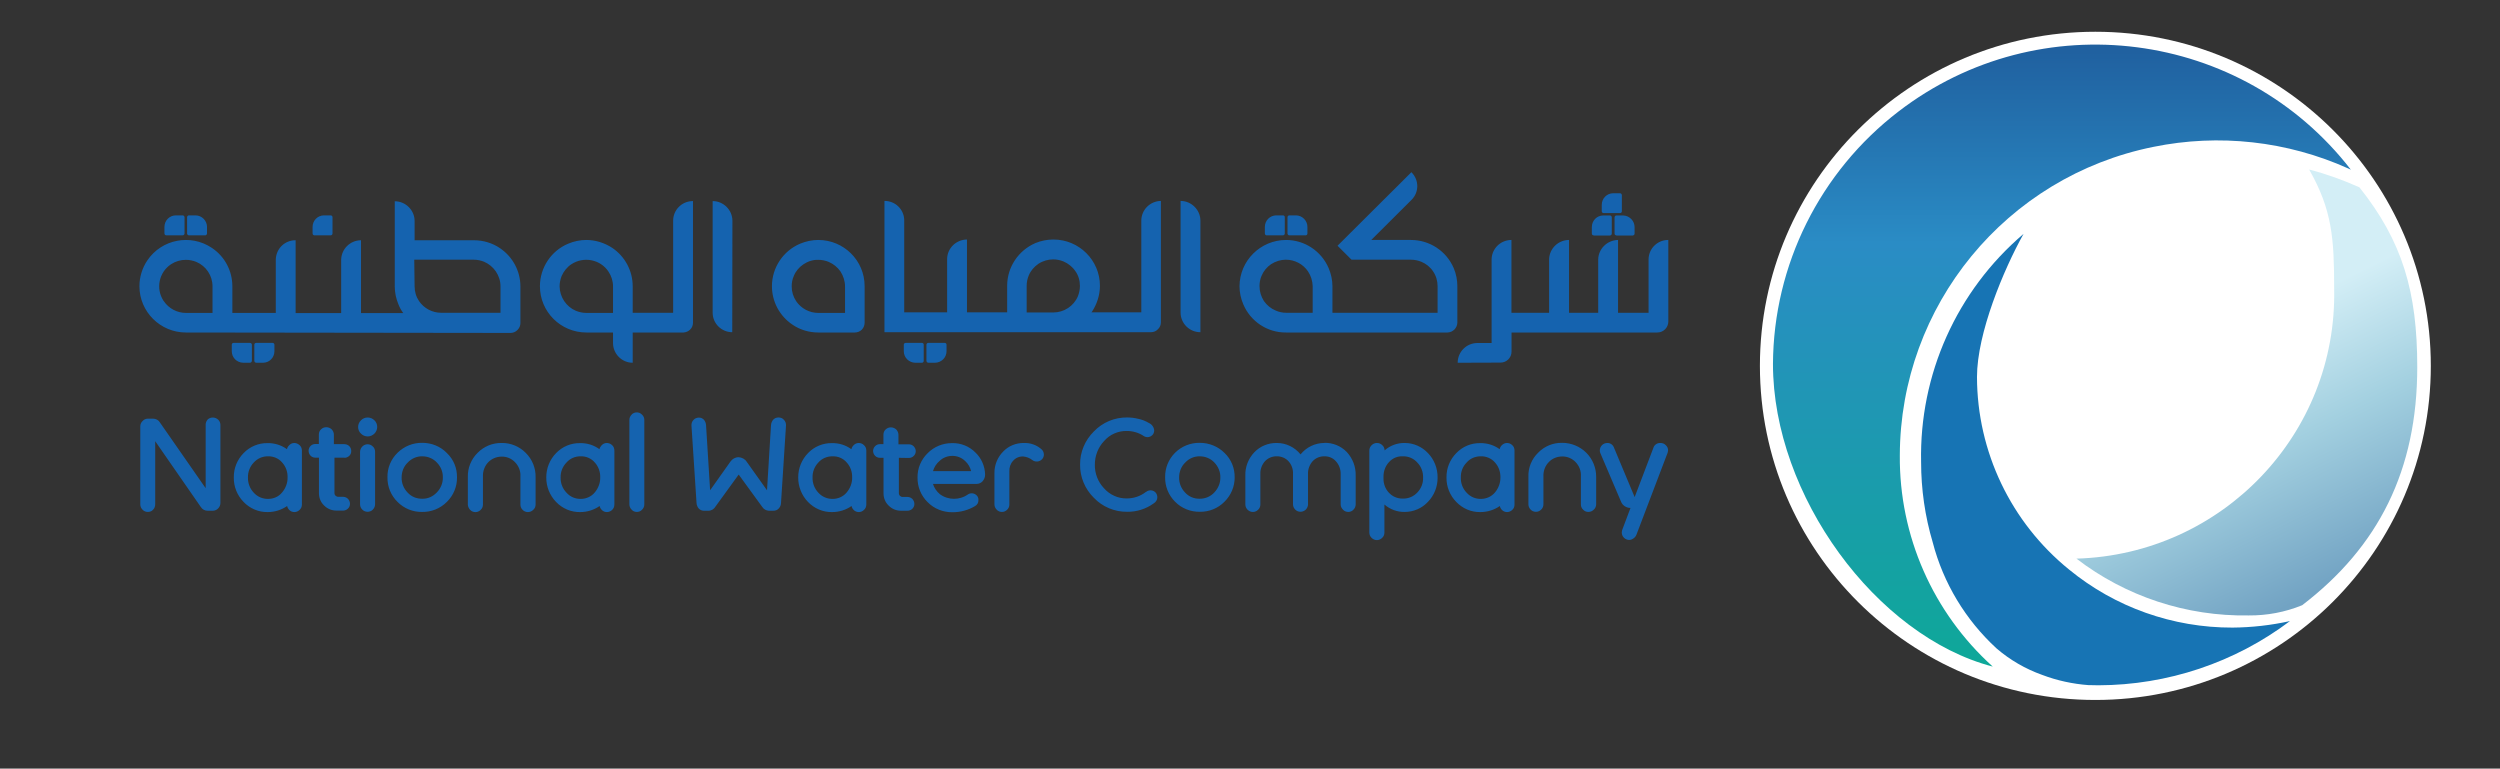 <svg width="296" height="91" xmlns="http://www.w3.org/2000/svg" xmlns:xlink="http://www.w3.org/1999/xlink" xml:space="preserve" overflow="hidden"><rect width="100%" height="100%" fill="#333333" stroke="none"/><defs><linearGradient x1="-1619.01" y1="-985.206" x2="-1604.95" y2="-956.592" gradientUnits="userSpaceOnUse" spreadMethod="pad" id="fill0"><stop offset="0" stop-color="#D3EEF6"/><stop offset="0.448" stop-color="#A3D0E0"/><stop offset="1" stop-color="#72A3C3"/></linearGradient><linearGradient x1="-1636.11" y1="-934.22" x2="-1636.11" y2="-1033.59" gradientUnits="userSpaceOnUse" spreadMethod="pad" id="fill1"><stop offset="0" stop-color="#07AF8D"/><stop offset="0.634" stop-color="#2A8CC5"/><stop offset="1" stop-color="#1A478A"/></linearGradient></defs><g transform="translate(-428 -383)"><path d="M-1592.67-982.732C-1592.67-960.885-1610.39-943.174-1632.23-943.174-1654.08-943.174-1671.79-960.885-1671.79-982.732-1671.79-1004.58-1654.08-1022.29-1632.23-1022.29-1610.39-1022.29-1592.67-1004.58-1592.67-982.732Z" fill="#FFFFFF" transform="matrix(1.004 0 0 1 2314.85 1409.05)"/><path d="M-1616.06-951.742C-1623.09-951.725-1629.9-954.148-1635.32-958.607-1642.19-964.191-1646.17-972.566-1646.19-981.415-1646.19-986.595-1643.05-994.127-1640.7-998.358-1648.58-991.616-1653-981.714-1652.78-971.337-1652.78-968.124-1652.32-964.911-1651.41-961.838-1650.16-957.01-1647.54-952.655-1643.89-949.284-1642.31-947.915-1640.47-946.844-1638.5-946.141-1636.75-945.474-1634.9-945.07-1633.02-944.93L-1632.78-944.93C-1632.48-944.93-1632.18-944.912-1631.88-944.912-1623.72-944.93-1615.78-947.599-1609.28-952.515-1611.48-952.023-1613.78-951.76-1616.06-951.742Z" fill="#1774B4" transform="matrix(1.004 0 0 1 2314.85 1409.05)"/><path d="M-1601.09-1003.87C-1603-1004.73-1604.98-1005.45-1607.02-1005.98-1604.3-1001.19-1604.07-997.797-1604.07-991.897-1603.68-974.69-1617.26-960.416-1634.46-959.907-1628.65-955.429-1621.49-953.059-1614.15-953.182-1611.99-953.164-1609.85-953.568-1607.84-954.393-1598.84-961.311-1594.27-970.371-1594.27-982.591-1594.27-991.476-1595.99-997.445-1601.09-1003.87Z" fill="url(#fill0)" transform="matrix(1.004 0 0 1 2314.85 1409.05)"/><path d="M-1670.25-982.96C-1670.25-967.404-1658.08-950.724-1644.33-947.125-1651.39-953.516-1655.37-962.611-1655.29-972.127-1655.25-989.86-1642.77-1005.14-1625.39-1008.66-1617.64-1010.25-1609.6-1009.35-1602.4-1006.1-1602.3-1006.05-1602.21-1006.01-1602.1-1005.96-1614.92-1022.59-1638.8-1025.68-1655.43-1012.86-1664.71-1005.72-1670.19-994.671-1670.25-982.96L-1670.25-982.96Z" fill="url(#fill1)" transform="matrix(1.004 0 0 1 2314.85 1409.05)"/><path d="M-1707.43-983.101-1707.43-983.153C-1707.4-984.4-1706.41-985.401-1705.17-985.436L-1703.43-985.436-1703.43-995.374C-1703.39-996.62-1702.39-997.603-1701.15-997.639L-1701.09-997.639-1701.09-989.018-1696.65-989.018-1696.65-995.374C-1696.6-996.62-1695.6-997.603-1694.35-997.639L-1694.3-997.639-1694.3-989.018-1690.86-989.018-1690.86-995.321C-1690.84-996.585-1689.81-997.603-1688.54-997.639L-1688.52-997.639-1688.52-989.018-1684.92-989.018-1684.92-995.374C-1684.89-996.62-1683.89-997.621-1682.64-997.639L-1682.59-997.639-1682.59-987.982C-1682.59-987.262-1683.17-986.682-1683.89-986.682L-1701.08-986.682-1701.08-984.417C-1701.08-983.698-1701.66-983.118-1702.38-983.118L-1707.43-983.101ZM-1804.72-983.101C-1805.99-983.101-1807.02-984.137-1807.04-985.401L-1807.04-986.682-1810.18-986.682C-1813.2-986.682-1815.66-989.123-1815.66-992.161-1815.66-994.355-1814.34-996.357-1812.32-997.2-1811.66-997.48-1810.92-997.639-1810.2-997.639-1809.11-997.639-1808.06-997.305-1807.14-996.708-1805.63-995.69-1804.72-993.986-1804.72-992.161L-1804.72-989.018-1799.95-989.018-1799.95-999.921C-1799.95-1001.17-1798.96-1002.2-1797.7-1002.24L-1797.61-1002.24-1797.61-987.841C-1797.61-987.525-1797.73-987.227-1797.96-987.016-1798.15-986.823-1798.44-986.7-1798.72-986.682L-1804.72-986.682-1804.72-983.101-1804.72-983.101ZM-1811.96-994.759C-1812.46-994.425-1812.85-993.934-1813.1-993.372-1813.25-992.986-1813.34-992.564-1813.34-992.143-1813.32-990.879-1812.57-989.737-1811.41-989.246-1811.02-989.088-1810.6-989-1810.18-989L-1807.04-989-1807.04-992.143C-1807.04-992.775-1807.23-993.372-1807.58-993.899-1808.53-995.338-1810.5-995.725-1811.96-994.759-1811.94-994.759-1811.94-994.759-1811.96-994.759L-1811.96-994.759ZM-1769.47-983.101-1769.85-983.101C-1769.97-983.101-1770.08-983.206-1770.08-983.329L-1770.08-985.243C-1770.08-985.366-1769.97-985.453-1769.85-985.453L-1767.94-985.453C-1767.81-985.453-1767.71-985.366-1767.71-985.243L-1767.71-984.47C-1767.71-983.715-1768.31-983.118-1769.06-983.101L-1769.47-983.101ZM-1771.4-983.101C-1772.15-983.118-1772.75-983.715-1772.75-984.47L-1772.75-985.243C-1772.75-985.366-1772.64-985.453-1772.52-985.453L-1770.61-985.453C-1770.48-985.453-1770.4-985.348-1770.4-985.243L-1770.4-983.329C-1770.4-983.206-1770.48-983.101-1770.61-983.101L-1771.4-983.101ZM-1849.11-983.101C-1849.23-983.101-1849.34-983.206-1849.34-983.329-1849.34-983.329-1849.34-983.329-1849.34-983.329L-1849.34-985.243C-1849.34-985.366-1849.23-985.453-1849.11-985.453L-1847.19-985.453C-1847.07-985.453-1846.98-985.366-1846.97-985.243L-1846.97-984.47C-1846.97-983.715-1847.56-983.101-1848.32-983.101L-1849.11-983.101ZM-1850.65-983.101C-1851.41-983.118-1852-983.715-1852-984.47L-1852-985.243C-1852-985.366-1851.9-985.453-1851.78-985.453L-1849.86-985.453C-1849.74-985.453-1849.63-985.366-1849.63-985.243L-1849.63-983.329C-1849.63-983.206-1849.74-983.101-1849.86-983.101L-1850.65-983.101ZM-1727.68-986.682C-1729.89-986.665-1731.87-987.999-1732.72-990.036-1733-990.703-1733.16-991.423-1733.16-992.161-1733.14-995.18-1730.7-997.621-1727.68-997.639-1725.48-997.639-1723.5-996.322-1722.64-994.285-1722.36-993.618-1722.2-992.88-1722.2-992.161L-1722.2-989.018-1709.8-989.018-1709.8-992.161C-1709.8-992.793-1709.98-993.407-1710.33-993.916-1710.66-994.425-1711.16-994.829-1711.72-995.057-1712.1-995.216-1712.53-995.303-1712.95-995.303L-1719.95-995.303-1721.6-996.954-1712.89-1005.66-1712.86-1005.63C-1711.96-1004.71-1711.98-1003.27-1712.88-1002.38L-1717.62-997.639-1712.95-997.639C-1710.73-997.639-1708.75-996.322-1707.89-994.285-1707.61-993.618-1707.47-992.88-1707.47-992.161L-1707.47-987.841C-1707.49-987.209-1708-986.7-1708.63-986.682L-1727.68-986.682ZM-1729.43-994.777C-1729.94-994.425-1730.33-993.951-1730.56-993.39-1730.73-993.003-1730.8-992.582-1730.8-992.161-1730.8-991.528-1730.61-990.931-1730.28-990.405-1729.92-989.895-1729.45-989.509-1728.89-989.281-1728.5-989.105-1728.08-989.018-1727.68-989.018L-1724.53-989.018-1724.53-992.161C-1724.55-992.793-1724.73-993.39-1725.08-993.916-1725.66-994.777-1726.64-995.303-1727.7-995.303-1728.29-995.303-1728.91-995.11-1729.43-994.777L-1729.43-994.777ZM-1798.79-986.682-1798.79-986.682ZM-1857.41-986.682C-1860.43-986.682-1862.89-989.141-1862.89-992.161-1862.89-993.249-1862.56-994.32-1861.96-995.216-1860.27-997.726-1856.87-998.393-1854.36-996.708-1852.83-995.69-1851.93-993.986-1851.93-992.143L-1851.93-989-1846.81-989-1846.81-995.303C-1846.79-996.568-1845.79-997.586-1844.53-997.603L-1844.47-997.603-1844.47-988.983-1839.1-988.983-1839.1-995.321C-1839.06-996.568-1838.06-997.568-1836.82-997.603L-1836.76-997.603-1836.76-988.983-1831.78-988.983C-1832.01-989.299-1832.2-989.632-1832.34-990.001-1832.62-990.668-1832.78-991.406-1832.78-992.125L-1832.78-1002.22C-1831.5-1002.22-1830.44-1001.17-1830.44-999.886L-1830.44-997.656-1830.44-997.656-1830.44-997.603-1823.44-997.603C-1822.35-997.603-1821.28-997.287-1820.38-996.673-1818.87-995.654-1817.96-993.951-1817.96-992.125L-1817.96-987.806C-1817.96-987.49-1818.08-987.209-1818.31-986.981-1818.52-986.753-1818.82-986.63-1819.14-986.63L-1857.41-986.682ZM-1830.44-992.161C-1830.44-991.528-1830.27-990.931-1829.92-990.405-1829.34-989.544-1828.35-989.018-1827.32-989.018L-1820.31-989.018-1820.31-992.161C-1820.31-992.793-1820.51-993.39-1820.86-993.916-1821.21-994.425-1821.68-994.812-1822.24-995.057-1822.63-995.216-1823.05-995.303-1823.47-995.303L-1830.48-995.303-1830.44-992.161ZM-1859.17-994.759C-1860.61-993.793-1860.99-991.844-1860.03-990.405-1860.03-990.405-1860.03-990.405-1860.01-990.387-1859.43-989.527-1858.45-989-1857.41-989L-1854.27-989-1854.27-992.143C-1854.27-993.407-1855.02-994.548-1856.18-995.04-1856.57-995.198-1856.99-995.286-1857.41-995.286-1858.03-995.286-1858.64-995.11-1859.17-994.759L-1859.17-994.759ZM-1782.83-986.682C-1783.92-986.682-1784.99-986.998-1785.88-987.613-1787.39-988.631-1788.3-990.334-1788.3-992.161-1788.3-994.355-1786.99-996.339-1784.97-997.2-1784.3-997.48-1783.56-997.639-1782.84-997.639-1779.82-997.639-1777.37-995.198-1777.37-992.178-1777.37-992.178-1777.37-992.178-1777.37-992.161L-1777.37-987.841C-1777.37-987.525-1777.49-987.244-1777.7-987.016-1777.91-986.805-1778.21-986.682-1778.53-986.682L-1782.83-986.682ZM-1784.58-994.759C-1785.09-994.425-1785.5-993.934-1785.72-993.372-1785.9-992.986-1785.97-992.564-1785.97-992.143-1785.97-991.511-1785.79-990.914-1785.44-990.387-1784.86-989.527-1783.88-989-1782.83-989L-1779.68-989-1779.68-992.143C-1779.68-992.775-1779.88-993.372-1780.21-993.899-1780.56-994.408-1781.04-994.794-1781.6-995.04-1781.98-995.198-1782.41-995.286-1782.83-995.286-1783.46-995.303-1784.06-995.11-1784.58-994.759L-1784.58-994.759ZM-1745.29-986.717-1775.03-986.717-1775.03-1002.26-1775.01-1002.26C-1773.77-1002.26-1772.75-1001.29-1772.7-1000.04L-1772.7-989.07-1767.64-989.07-1767.64-995.426C-1767.6-996.673-1766.59-997.656-1765.34-997.691L-1765.3-997.691-1765.3-989.07-1760.56-989.07-1760.56-992.213C-1760.56-994.408-1759.25-996.392-1757.23-997.27-1756.56-997.551-1755.82-997.691-1755.1-997.691-1752.08-997.691-1749.62-995.233-1749.62-992.213-1749.62-991.125-1749.96-990.054-1750.56-989.141L-1750.63-989.07-1744.74-989.07-1744.74-999.921C-1744.74-1001.19-1743.73-1002.22-1742.46-1002.26L-1742.43-1002.26-1742.43-987.894C-1742.43-987.578-1742.55-987.279-1742.78-987.069-1742.99-986.84-1743.29-986.717-1743.6-986.717L-1745.29-986.717ZM-1756.88-994.812C-1757.39-994.461-1757.79-993.986-1758.02-993.425-1758.18-993.038-1758.26-992.617-1758.26-992.196L-1758.26-989.053-1755.12-989.053C-1753.86-989.053-1752.71-989.808-1752.22-990.967-1752.07-991.353-1751.98-991.774-1751.98-992.196-1751.98-992.828-1752.15-993.442-1752.52-993.951-1752.86-994.461-1753.35-994.847-1753.91-995.093-1754.3-995.251-1754.7-995.338-1755.12-995.338-1755.73-995.338-1756.35-995.163-1756.88-994.812L-1756.88-994.812ZM-1737.77-986.717-1737.77-986.717C-1739.05-986.717-1740.09-987.736-1740.11-989.018L-1740.11-1002.26C-1738.83-1002.26-1737.77-1001.2-1737.77-999.921L-1737.77-986.717-1737.77-986.717ZM-1792.98-986.717-1792.98-986.717C-1794.24-986.717-1795.28-987.736-1795.29-989L-1795.29-1002.24C-1794.01-1002.24-1792.96-1001.19-1792.96-999.903L-1792.98-986.717-1792.98-986.717ZM-1688.72-998.183C-1688.84-998.183-1688.93-998.271-1688.93-998.393-1688.93-998.393-1688.93-998.393-1688.93-998.393L-1688.93-1000.31C-1688.93-1000.43-1688.84-1000.54-1688.72-1000.54L-1687.93-1000.54C-1687.17-1000.52-1686.57-999.903-1686.57-999.166L-1686.57-998.393C-1686.57-998.271-1686.66-998.183-1686.79-998.165-1686.79-998.165-1686.79-998.165-1686.8-998.165L-1688.72-998.165ZM-1691.39-998.183C-1691.51-998.183-1691.61-998.271-1691.61-998.393-1691.61-998.393-1691.61-998.393-1691.61-998.393L-1691.61-999.166C-1691.61-999.921-1691.02-1000.54-1690.26-1000.54L-1689.47-1000.54C-1689.35-1000.54-1689.26-1000.43-1689.26-1000.31L-1689.26-1000.31-1689.26-998.393C-1689.26-998.271-1689.35-998.183-1689.47-998.165-1689.47-998.165-1689.47-998.165-1689.47-998.165L-1691.39-998.165ZM-1727.27-998.183C-1727.4-998.183-1727.48-998.271-1727.5-998.393-1727.5-998.393-1727.5-998.393-1727.5-998.411L-1727.5-1000.32C-1727.5-1000.45-1727.41-1000.55-1727.29-1000.55L-1727.29-1000.55-1726.5-1000.55C-1725.75-1000.54-1725.15-999.921-1725.15-999.184L-1725.15-998.411C-1725.15-998.288-1725.24-998.183-1725.36-998.183L-1725.36-998.183-1727.27-998.183ZM-1729.94-998.183C-1730.07-998.183-1730.15-998.271-1730.17-998.393-1730.17-998.393-1730.17-998.393-1730.17-998.411L-1730.17-999.184C-1730.17-999.939-1729.57-1000.55-1728.82-1000.55L-1728.03-1000.55C-1727.91-1000.55-1727.8-1000.45-1727.82-1000.32L-1727.82-998.411C-1727.82-998.288-1727.91-998.2-1728.03-998.183-1728.03-998.183-1728.03-998.183-1728.03-998.183L-1729.94-998.183ZM-1842.24-998.183C-1842.37-998.183-1842.45-998.271-1842.47-998.393-1842.47-998.393-1842.47-998.393-1842.47-998.411L-1842.47-999.184C-1842.47-999.939-1841.87-1000.55-1841.12-1000.55L-1840.33-1000.55C-1840.21-1000.55-1840.12-1000.45-1840.12-1000.32-1840.12-1000.32-1840.12-1000.32-1840.12-1000.32L-1840.12-998.411C-1840.12-998.288-1840.21-998.2-1840.33-998.183-1840.33-998.183-1840.33-998.183-1840.35-998.183L-1842.24-998.183ZM-1857.04-998.183C-1857.17-998.183-1857.25-998.271-1857.27-998.393-1857.27-998.393-1857.27-998.393-1857.27-998.411L-1857.27-1000.32C-1857.27-1000.45-1857.18-1000.55-1857.06-1000.55L-1857.06-1000.55-1856.27-1000.55C-1855.52-1000.54-1854.92-999.921-1854.92-999.184L-1854.92-998.411C-1854.92-998.288-1855.01-998.2-1855.13-998.183-1855.13-998.183-1855.13-998.183-1855.15-998.183L-1857.04-998.183ZM-1859.71-998.183C-1859.84-998.183-1859.94-998.288-1859.94-998.411L-1859.94-999.184C-1859.94-999.939-1859.34-1000.55-1858.59-1000.55L-1857.8-1000.55C-1857.68-1000.55-1857.57-1000.45-1857.57-1000.32L-1857.57-998.411C-1857.57-998.288-1857.68-998.183-1857.8-998.183L-1859.71-998.183ZM-1690.21-1000.82C-1690.33-1000.82-1690.44-1000.9-1690.44-1001.03L-1690.44-1001.8C-1690.44-1002.55-1689.84-1003.17-1689.09-1003.17L-1688.3-1003.17C-1688.17-1003.17-1688.07-1003.06-1688.07-1002.94L-1688.07-1001.03C-1688.07-1000.9-1688.17-1000.82-1688.3-1000.82L-1690.21-1000.82Z" fill="#1563AF" transform="matrix(1.004 0 0 1 2314.85 1409.05)"/><path d="M-1682.89-973.338C-1683.05-973.514-1683.27-973.602-1683.52-973.602-1683.91-973.619-1684.26-973.374-1684.36-973.005L-1686.56-967.193-1688.98-973.005C-1689.09-973.356-1689.4-973.602-1689.77-973.602-1690.02-973.602-1690.24-973.514-1690.42-973.338-1690.58-973.163-1690.67-972.952-1690.67-972.706-1690.67-972.601-1690.65-972.496-1690.61-972.408L-1688.15-966.614C-1687.96-966.175-1687.52-965.911-1687.05-965.911L-1687.96-963.488C-1688.03-963.348-1688.07-963.19-1688.08-963.014-1688.08-962.786-1688-962.558-1687.82-962.382-1687.66-962.224-1687.43-962.119-1687.21-962.119-1687.03-962.119-1686.86-962.189-1686.71-962.295-1686.56-962.4-1686.43-962.54-1686.36-962.716L-1682.76-972.215C-1682.68-972.373-1682.64-972.531-1682.62-972.706-1682.61-972.952-1682.71-973.18-1682.89-973.338M-1695.11-973.619C-1696.18-973.637-1697.2-973.215-1697.93-972.461-1698.71-971.706-1699.13-970.67-1699.09-969.581L-1699.09-966.333C-1699.09-966.105-1698.99-965.876-1698.83-965.718-1698.5-965.367-1697.95-965.367-1697.62-965.683-1697.6-965.701-1697.6-965.701-1697.58-965.718-1697.41-965.876-1697.32-966.105-1697.32-966.333L-1697.32-969.669C-1697.34-970.301-1697.11-970.915-1696.67-971.354-1696.27-971.776-1695.69-972.004-1695.11-972.004-1694.53-972.022-1693.95-971.776-1693.54-971.354-1693.11-970.915-1692.86-970.301-1692.9-969.669L-1692.9-966.315C-1692.9-966.087-1692.81-965.859-1692.63-965.701-1692.47-965.525-1692.25-965.437-1692.02-965.437-1691.79-965.437-1691.56-965.525-1691.39-965.701-1691.21-965.859-1691.1-966.087-1691.1-966.333L-1691.1-969.581C-1691.09-970.652-1691.51-971.688-1692.26-972.443-1693.02-973.198-1694.04-973.619-1695.11-973.619M-1703.04-967.737C-1702.62-968.229-1702.38-968.879-1702.39-969.528-1702.38-970.178-1702.6-970.828-1703.04-971.302-1703.45-971.776-1704.06-972.039-1704.68-972.022-1705.33-972.039-1705.96-971.776-1706.38-971.284-1706.84-970.81-1707.08-970.178-1707.06-969.511-1707.08-968.844-1706.84-968.194-1706.38-967.72-1705.94-967.228-1705.33-966.965-1704.68-966.982-1704.06-966.982-1703.45-967.246-1703.04-967.737M-1700.99-973.338C-1700.81-973.18-1700.73-972.952-1700.73-972.706L-1700.73-966.315C-1700.73-966.069-1700.81-965.841-1700.99-965.683-1701.15-965.525-1701.38-965.42-1701.6-965.42-1701.83-965.42-1702.06-965.508-1702.22-965.683-1702.34-965.806-1702.43-965.964-1702.46-966.14-1703.13-965.666-1703.94-965.42-1704.76-965.42-1705.84-965.402-1706.85-965.841-1707.59-966.614-1708.35-967.386-1708.77-968.44-1708.75-969.511-1708.77-970.599-1708.35-971.635-1707.59-972.408-1706.85-973.18-1705.84-973.602-1704.78-973.584-1703.96-973.602-1703.15-973.356-1702.48-972.864-1702.45-973.04-1702.36-973.198-1702.24-973.321-1701.9-973.69-1701.34-973.69-1700.99-973.338-1701.01-973.356-1700.99-973.356-1700.99-973.338M-1715.53-971.337C-1715.97-970.863-1716.19-970.231-1716.18-969.581L-1716.18-969.405C-1716.19-968.773-1715.97-968.159-1715.53-967.702-1715.11-967.246-1714.51-967-1713.89-967.018-1713.24-967-1712.63-967.263-1712.19-967.737-1711.73-968.212-1711.49-968.844-1711.51-969.493-1711.49-970.16-1711.73-970.81-1712.19-971.284-1712.63-971.776-1713.24-972.039-1713.89-972.022-1714.51-972.057-1715.11-971.811-1715.53-971.337M-1710.94-972.408C-1710.19-971.635-1709.79-970.582-1709.8-969.511-1709.79-968.44-1710.19-967.404-1710.94-966.631-1711.65-965.859-1712.65-965.437-1713.68-965.437-1714.56-965.42-1715.4-965.736-1716.07-966.315L-1716.07-962.997C-1716.07-962.751-1716.16-962.523-1716.34-962.365-1716.49-962.207-1716.72-962.101-1716.95-962.101-1717.18-962.101-1717.41-962.189-1717.58-962.365-1717.76-962.54-1717.85-962.751-1717.85-962.997L-1717.85-972.706C-1717.85-972.935-1717.76-973.163-1717.58-973.338-1717.23-973.69-1716.67-973.69-1716.32-973.338-1716.14-973.18-1716.05-972.952-1716.05-972.724-1715.4-973.303-1714.54-973.619-1713.67-973.602-1712.63-973.602-1711.65-973.163-1710.94-972.408M-1723.15-973.602C-1724.24-973.602-1725.27-973.11-1725.96-972.25-1726.64-973.093-1727.66-973.602-1728.75-973.602-1729.75-973.619-1730.71-973.233-1731.4-972.513-1732.12-971.758-1732.51-970.757-1732.47-969.721L-1732.47-966.315C-1732.47-966.087-1732.37-965.859-1732.21-965.701-1731.87-965.35-1731.33-965.35-1731-965.666-1730.98-965.683-1730.98-965.683-1730.96-965.701-1730.79-965.859-1730.7-966.087-1730.7-966.315L-1730.7-969.915C-1730.73-970.476-1730.52-971.038-1730.14-971.46-1729.78-971.828-1729.28-972.039-1728.77-972.022-1728.26-972.039-1727.75-971.828-1727.4-971.46-1727.01-971.038-1726.82-970.476-1726.85-969.915L-1726.85-966.333C-1726.85-966.105-1726.75-965.876-1726.59-965.718-1726.27-965.385-1725.73-965.367-1725.38-965.683-1725.36-965.701-1725.36-965.701-1725.34-965.718-1725.18-965.876-1725.08-966.105-1725.08-966.333L-1725.08-969.915C-1725.11-970.476-1724.9-971.038-1724.52-971.46-1724.17-971.828-1723.66-972.039-1723.15-972.022-1722.64-972.039-1722.13-971.828-1721.8-971.442-1721.41-971.021-1721.22-970.476-1721.23-969.915L-1721.23-966.333C-1721.23-966.087-1721.13-965.876-1720.95-965.701-1720.79-965.525-1720.57-965.437-1720.32-965.437-1720.09-965.437-1719.86-965.543-1719.71-965.718-1719.55-965.876-1719.46-966.105-1719.46-966.333L-1719.46-969.739C-1719.43-970.775-1719.81-971.776-1720.51-972.531-1721.2-973.251-1722.16-973.637-1723.15-973.619M-1736.12-967.755C-1735.67-968.229-1735.4-968.879-1735.42-969.528-1735.4-970.178-1735.67-970.81-1736.12-971.284-1736.56-971.758-1737.19-972.022-1737.84-972.022-1738.49-972.039-1739.13-971.758-1739.56-971.284-1740.04-970.828-1740.28-970.178-1740.28-969.528-1740.3-968.861-1740.04-968.212-1739.58-967.737-1739.14-967.246-1738.51-966.982-1737.84-967-1737.19-967-1736.56-967.263-1736.12-967.755M-1734.93-972.425C-1734.14-971.67-1733.72-970.635-1733.73-969.546-1733.72-968.457-1734.16-967.404-1734.93-966.649-1735.7-965.859-1736.75-965.437-1737.84-965.455-1738.93-965.437-1739.99-965.859-1740.76-966.649-1741.53-967.421-1741.95-968.457-1741.93-969.546-1741.95-970.635-1741.53-971.67-1740.76-972.443-1739.99-973.215-1738.93-973.637-1737.84-973.619-1736.75-973.619-1735.7-973.198-1734.93-972.425M-1744.22-967.79C-1744.85-967.298-1745.64-967.035-1746.45-967.035-1747.47-967.018-1748.45-967.457-1749.13-968.229-1749.85-968.984-1750.24-970.002-1750.22-971.038-1750.22-972.074-1749.84-973.075-1749.13-973.83-1748.47-974.603-1747.48-975.042-1746.45-975.024-1745.73-975.024-1745.02-974.813-1744.43-974.409-1744.11-974.216-1743.73-974.269-1743.46-974.515-1743.3-974.655-1743.22-974.866-1743.22-975.094-1743.25-975.481-1743.5-975.814-1743.85-975.972-1744.23-976.2-1744.67-976.376-1745.11-976.464-1745.53-976.569-1745.97-976.622-1746.41-976.622-1747.89-976.639-1749.31-976.042-1750.33-974.971-1751.38-973.935-1751.98-972.513-1751.96-971.038-1751.98-969.564-1751.38-968.141-1750.33-967.105-1749.31-966.034-1747.89-965.437-1746.41-965.455-1745.29-965.437-1744.18-965.789-1743.27-966.456-1743.01-966.614-1742.85-966.877-1742.85-967.176-1742.85-967.404-1742.94-967.615-1743.09-967.773-1743.39-968.053-1743.85-968.071-1744.18-967.808M-1758.56-973.602C-1759.51-973.619-1760.41-973.251-1761.05-972.566-1761.7-971.899-1762.07-970.986-1762.06-970.055L-1762.06-966.315C-1762.06-966.087-1761.95-965.859-1761.79-965.701-1761.63-965.525-1761.41-965.437-1761.18-965.437-1760.95-965.437-1760.72-965.525-1760.56-965.701-1760.39-965.859-1760.3-966.087-1760.3-966.315L-1760.3-970.266C-1760.32-970.722-1760.16-971.179-1759.84-971.512-1759.55-971.846-1759.11-972.022-1758.67-972.004-1758.28-971.969-1757.91-971.828-1757.6-971.583-1757.26-971.319-1756.77-971.354-1756.47-971.653-1756.31-971.811-1756.23-972.004-1756.23-972.232-1756.23-972.496-1756.35-972.742-1756.56-972.899-1757.12-973.374-1757.82-973.619-1758.56-973.602M-1768.53-971.477C-1768.9-971.161-1769.17-970.74-1769.31-970.266L-1764.81-970.266C-1764.92-970.722-1765.16-971.144-1765.51-971.46-1765.92-971.864-1766.46-972.074-1767.02-972.074-1767.59-972.074-1768.13-971.864-1768.53-971.477M-1764.29-972.461C-1763.58-971.776-1763.18-970.828-1763.16-969.844-1763.16-969.564-1763.27-969.3-1763.44-969.089-1763.62-968.879-1763.88-968.756-1764.16-968.756L-1769.31-968.756C-1769.17-968.282-1768.87-967.86-1768.5-967.544-1767.52-966.807-1766.16-966.807-1765.16-967.527-1764.85-967.72-1764.43-967.667-1764.16-967.404-1764.02-967.263-1763.93-967.053-1763.95-966.842-1763.93-966.544-1764.09-966.263-1764.36-966.122-1765.15-965.648-1766.06-965.402-1766.99-965.402-1768.1-965.385-1769.17-965.806-1769.94-966.596-1770.71-967.351-1771.15-968.405-1771.13-969.511-1771.15-970.599-1770.71-971.635-1769.94-972.39-1769.18-973.163-1768.15-973.584-1767.08-973.584-1766.01-973.619-1765.01-973.198-1764.29-972.461M-1772.15-971.828C-1771.94-971.828-1771.73-971.916-1771.59-972.057-1771.43-972.197-1771.34-972.408-1771.34-972.636-1771.34-972.847-1771.43-973.057-1771.59-973.215-1771.75-973.374-1771.96-973.444-1772.17-973.444L-1773.38-973.444-1773.38-974.585C-1773.38-974.813-1773.49-975.042-1773.64-975.2-1774-975.533-1774.56-975.533-1774.89-975.2-1775.07-975.042-1775.15-974.813-1775.15-974.585L-1775.15-973.461-1775.58-973.461C-1775.79-973.461-1776-973.374-1776.14-973.215-1776.28-973.075-1776.37-972.864-1776.37-972.671-1776.37-972.461-1776.3-972.25-1776.14-972.092-1776-971.934-1775.79-971.846-1775.56-971.846L-1775.14-971.846-1775.14-967.632C-1775.14-967.088-1774.93-966.561-1774.54-966.192-1774.15-965.789-1773.63-965.578-1773.08-965.578L-1772.33-965.578C-1772.12-965.578-1771.91-965.648-1771.75-965.806-1771.59-965.947-1771.5-966.157-1771.5-966.386-1771.5-966.596-1771.59-966.807-1771.73-966.965L-1771.73-966.965C-1771.89-967.123-1772.1-967.211-1772.31-967.211L-1772.89-967.211C-1773.01-967.211-1773.12-967.263-1773.19-967.334-1773.28-967.404-1773.33-967.527-1773.33-967.632L-1773.33-971.846-1772.15-971.828ZM-1779.49-967.737C-1779.07-968.229-1778.82-968.879-1778.84-969.528-1778.82-970.178-1779.05-970.828-1779.49-971.302-1779.89-971.776-1780.51-972.039-1781.12-972.022-1781.77-972.039-1782.41-971.776-1782.83-971.284-1783.28-970.81-1783.53-970.178-1783.51-969.511-1783.53-968.844-1783.28-968.194-1782.83-967.72-1782.39-967.228-1781.77-966.965-1781.12-966.982-1780.51-966.982-1779.89-967.246-1779.49-967.737M-1777.44-973.338C-1777.26-973.18-1777.17-972.952-1777.17-972.706L-1777.17-966.315C-1777.17-966.069-1777.26-965.841-1777.44-965.683-1777.59-965.525-1777.82-965.42-1778.05-965.42-1778.28-965.42-1778.51-965.508-1778.67-965.683-1778.79-965.806-1778.88-965.964-1778.91-966.14-1779.58-965.666-1780.39-965.42-1781.21-965.42-1782.28-965.402-1783.3-965.841-1784.04-966.614-1784.79-967.386-1785.21-968.44-1785.2-969.511-1785.21-970.599-1784.79-971.635-1784.04-972.408-1783.3-973.18-1782.28-973.602-1781.23-973.584-1780.4-973.602-1779.6-973.356-1778.93-972.864-1778.89-973.04-1778.81-973.198-1778.68-973.321-1778.35-973.69-1777.79-973.69-1777.44-973.338-1777.44-973.356-1777.44-973.356-1777.44-973.338M-1787.53-976.622C-1787.76-976.622-1787.99-976.534-1788.15-976.358-1788.3-976.183-1788.39-975.955-1788.41-975.709L-1788.88-968.001-1791.27-971.372C-1791.48-971.706-1791.85-971.899-1792.24-971.916-1792.62-971.916-1792.99-971.706-1793.2-971.389L-1795.59-968.001-1796.07-975.709C-1796.08-975.937-1796.17-976.165-1796.31-976.341-1796.47-976.516-1796.7-976.622-1796.93-976.604-1797.15-976.604-1797.38-976.516-1797.54-976.341-1797.72-976.165-1797.8-975.919-1797.79-975.674L-1797.19-966.473C-1797.17-966.227-1797.08-966.017-1796.93-965.841-1796.77-965.666-1796.54-965.578-1796.31-965.578L-1795.78-965.578C-1795.45-965.578-1795.13-965.771-1794.96-966.069L-1792.22-969.862-1789.46-966.052C-1789.29-965.771-1788.99-965.595-1788.66-965.578L-1788.13-965.578C-1787.88-965.578-1787.66-965.666-1787.5-965.841-1787.34-966.017-1787.23-966.245-1787.23-966.491L-1786.64-975.691-1786.64-975.709C-1786.64-975.955-1786.72-976.183-1786.9-976.358-1787.04-976.534-1787.29-976.622-1787.53-976.622M-1804.84-976.955C-1805.02-976.797-1805.11-976.569-1805.11-976.341L-1805.11-966.333C-1805.11-966.105-1805.02-965.876-1804.84-965.701-1804.69-965.525-1804.46-965.437-1804.23-965.437-1804-965.437-1803.77-965.525-1803.62-965.701-1803.44-965.859-1803.35-966.087-1803.35-966.333L-1803.35-976.341C-1803.35-976.569-1803.44-976.797-1803.62-976.955-1803.95-977.307-1804.48-977.307-1804.83-976.99-1804.83-976.973-1804.84-976.973-1804.84-976.955M-1809.2-967.737C-1808.78-968.229-1808.53-968.879-1808.55-969.528-1808.53-970.178-1808.76-970.828-1809.2-971.302-1809.6-971.776-1810.22-972.039-1810.83-972.022-1811.48-972.039-1812.11-971.776-1812.53-971.284-1812.99-970.81-1813.24-970.178-1813.22-969.511-1813.24-968.844-1812.99-968.194-1812.53-967.72-1812.1-967.228-1811.48-966.965-1810.83-966.982-1810.22-966.982-1809.6-967.246-1809.2-967.737M-1807.14-973.338C-1806.97-973.18-1806.88-972.952-1806.88-972.706L-1806.88-966.315C-1806.88-966.069-1806.97-965.841-1807.14-965.683-1807.3-965.525-1807.53-965.42-1807.76-965.42-1807.99-965.42-1808.22-965.508-1808.37-965.683-1808.5-965.806-1808.58-965.964-1808.62-966.14-1809.29-965.666-1810.09-965.42-1810.92-965.42-1811.99-965.402-1813.01-965.841-1813.75-966.614-1814.5-967.386-1814.92-968.44-1814.91-969.511-1814.92-970.599-1814.5-971.635-1813.75-972.408-1813.01-973.18-1811.99-973.602-1810.94-973.584-1810.11-973.602-1809.3-973.356-1808.64-972.864-1808.6-973.04-1808.51-973.198-1808.39-973.321-1808.06-973.69-1807.51-973.69-1807.14-973.338-1807.16-973.356-1807.16-973.356-1807.14-973.338M-1820.17-973.602C-1821.24-973.619-1822.26-973.198-1823-972.443-1823.77-971.688-1824.19-970.652-1824.16-969.564L-1824.16-966.315C-1824.16-966.087-1824.05-965.859-1823.89-965.683-1823.56-965.332-1823.02-965.332-1822.68-965.648-1822.67-965.666-1822.67-965.666-1822.65-965.683-1822.47-965.841-1822.38-966.069-1822.38-966.315L-1822.38-969.651C-1822.4-970.283-1822.17-970.898-1821.74-971.337-1821.33-971.758-1820.75-971.987-1820.17-971.987-1819.59-972.004-1819.01-971.758-1818.61-971.337-1818.17-970.898-1817.92-970.283-1817.96-969.651L-1817.96-966.298C-1817.96-966.069-1817.87-965.841-1817.7-965.683-1817.54-965.508-1817.31-965.42-1817.08-965.42-1816.85-965.42-1816.63-965.508-1816.45-965.683-1816.27-965.841-1816.17-966.069-1816.17-966.315L-1816.17-969.564C-1816.15-970.635-1816.57-971.67-1817.33-972.425-1818.08-973.198-1819.12-973.619-1820.17-973.602M-1827.81-967.755C-1827.35-968.229-1827.09-968.879-1827.11-969.528-1827.09-970.178-1827.35-970.81-1827.81-971.284-1828.25-971.758-1828.88-972.022-1829.53-972.022-1830.18-972.039-1830.81-971.758-1831.25-971.284-1831.73-970.828-1831.97-970.178-1831.97-969.528-1831.99-968.861-1831.73-968.212-1831.27-967.737-1830.83-967.246-1830.2-966.982-1829.53-967-1828.88-966.982-1828.27-967.263-1827.81-967.755M-1826.63-972.408C-1825.84-971.653-1825.42-970.617-1825.44-969.528-1825.42-968.44-1825.86-967.386-1826.63-966.631-1827.41-965.841-1828.46-965.42-1829.55-965.437-1830.64-965.42-1831.69-965.841-1832.46-966.631-1833.24-967.404-1833.66-968.44-1833.64-969.546-1833.66-970.635-1833.24-971.67-1832.45-972.443-1831.67-973.215-1830.62-973.637-1829.53-973.619-1828.44-973.619-1827.39-973.198-1826.63-972.408M-1836.76-976.288C-1836.98-976.077-1837.1-975.797-1837.1-975.498-1837.1-975.2-1836.99-974.919-1836.76-974.708-1836.55-974.497-1836.27-974.374-1835.97-974.374-1835.68-974.374-1835.4-974.497-1835.18-974.708-1834.97-974.919-1834.85-975.2-1834.85-975.498-1834.85-975.797-1834.96-976.077-1835.18-976.288-1835.62-976.727-1836.34-976.727-1836.76-976.288-1836.76-976.288-1836.76-976.288-1836.76-976.288M-1836.61-973.18C-1836.76-973.022-1836.87-972.794-1836.87-972.566L-1836.87-966.333C-1836.87-966.105-1836.78-965.876-1836.61-965.718-1836.45-965.543-1836.22-965.455-1835.99-965.455-1835.75-965.455-1835.52-965.543-1835.36-965.718-1835.2-965.876-1835.1-966.105-1835.1-966.333L-1835.1-972.566C-1835.1-972.794-1835.18-973.022-1835.36-973.18-1835.69-973.531-1836.24-973.531-1836.57-973.215-1836.57-973.198-1836.59-973.198-1836.61-973.18M-1838.71-971.846C-1838.5-971.846-1838.29-971.934-1838.15-972.074-1837.99-972.215-1837.91-972.425-1837.91-972.654-1837.91-972.864-1837.99-973.075-1838.15-973.233-1838.31-973.391-1838.52-973.461-1838.73-973.461L-1839.96-973.461-1839.96-974.603C-1839.96-974.831-1840.07-975.059-1840.22-975.217-1840.57-975.551-1841.14-975.551-1841.47-975.217-1841.65-975.059-1841.73-974.831-1841.73-974.603L-1841.73-973.479-1842.15-973.479C-1842.37-973.479-1842.58-973.391-1842.72-973.233-1842.86-973.093-1842.94-972.882-1842.94-972.689-1842.94-972.478-1842.87-972.267-1842.72-972.109-1842.58-971.951-1842.37-971.864-1842.14-971.864L-1841.72-971.864-1841.72-967.65C-1841.72-967.105-1841.51-966.579-1841.12-966.21-1840.73-965.806-1840.21-965.595-1839.64-965.595L-1838.89-965.595C-1838.68-965.595-1838.47-965.666-1838.31-965.824-1838.15-965.964-1838.06-966.175-1838.06-966.403-1838.06-966.614-1838.15-966.824-1838.29-966.982L-1838.29-966.982C-1838.45-967.141-1838.66-967.228-1838.87-967.228L-1839.45-967.228C-1839.57-967.228-1839.68-967.281-1839.75-967.351-1839.84-967.421-1839.89-967.544-1839.89-967.667L-1839.89-971.864-1838.71-971.864ZM-1846.07-967.737C-1845.65-968.229-1845.4-968.879-1845.42-969.528-1845.4-970.178-1845.63-970.828-1846.07-971.302-1846.47-971.776-1847.09-972.039-1847.7-972.022-1848.35-972.039-1848.97-971.776-1849.41-971.284-1849.86-970.81-1850.11-970.178-1850.09-969.511-1850.11-968.844-1849.86-968.194-1849.41-967.72-1848.97-967.228-1848.35-966.965-1847.7-966.982-1847.07-966.982-1846.47-967.246-1846.07-967.737M-1844-973.338C-1843.82-973.18-1843.73-972.952-1843.73-972.706L-1843.73-966.315C-1843.73-966.069-1843.82-965.841-1844-965.683-1844.16-965.525-1844.38-965.42-1844.61-965.42-1844.84-965.42-1845.07-965.508-1845.23-965.683-1845.35-965.806-1845.44-965.964-1845.47-966.14-1846.14-965.666-1846.95-965.42-1847.77-965.42-1848.84-965.402-1849.86-965.841-1850.6-966.614-1851.36-967.386-1851.78-968.44-1851.76-969.511-1851.78-970.599-1851.36-971.635-1850.6-972.408-1849.86-973.18-1848.84-973.602-1847.79-973.584-1846.97-973.602-1846.16-973.356-1845.49-972.864-1845.46-973.04-1845.37-973.198-1845.24-973.321-1844.91-973.69-1844.37-973.69-1844-973.338-1844.02-973.356-1844.02-973.338-1844-973.338M-1853.6-976.358C-1853.43-976.2-1853.34-975.972-1853.34-975.726L-1853.34-966.491C-1853.34-966.263-1853.43-966.034-1853.6-965.859-1853.76-965.683-1854.01-965.578-1854.23-965.578L-1854.85-965.578C-1855.18-965.578-1855.48-965.736-1855.66-966.034L-1861.03-973.812-1861.03-966.35C-1861.03-966.122-1861.1-965.876-1861.28-965.701-1861.43-965.525-1861.66-965.437-1861.89-965.437-1862.14-965.437-1862.36-965.525-1862.52-965.701-1862.7-965.876-1862.79-966.105-1862.79-966.333L-1862.79-975.568C-1862.79-975.797-1862.7-976.025-1862.52-976.2-1862.36-976.376-1862.14-976.481-1861.89-976.481L-1861.28-976.481C-1860.94-976.481-1860.63-976.306-1860.47-976.025L-1855.08-968.247-1855.08-975.761C-1855.08-975.99-1854.99-976.218-1854.83-976.393-1854.5-976.692-1853.95-976.692-1853.6-976.358-1853.6-976.358-1853.6-976.358-1853.6-976.358" fill="#1563AF" transform="matrix(1.004 0 0 1 2314.85 1409.05)"/></g></svg>
